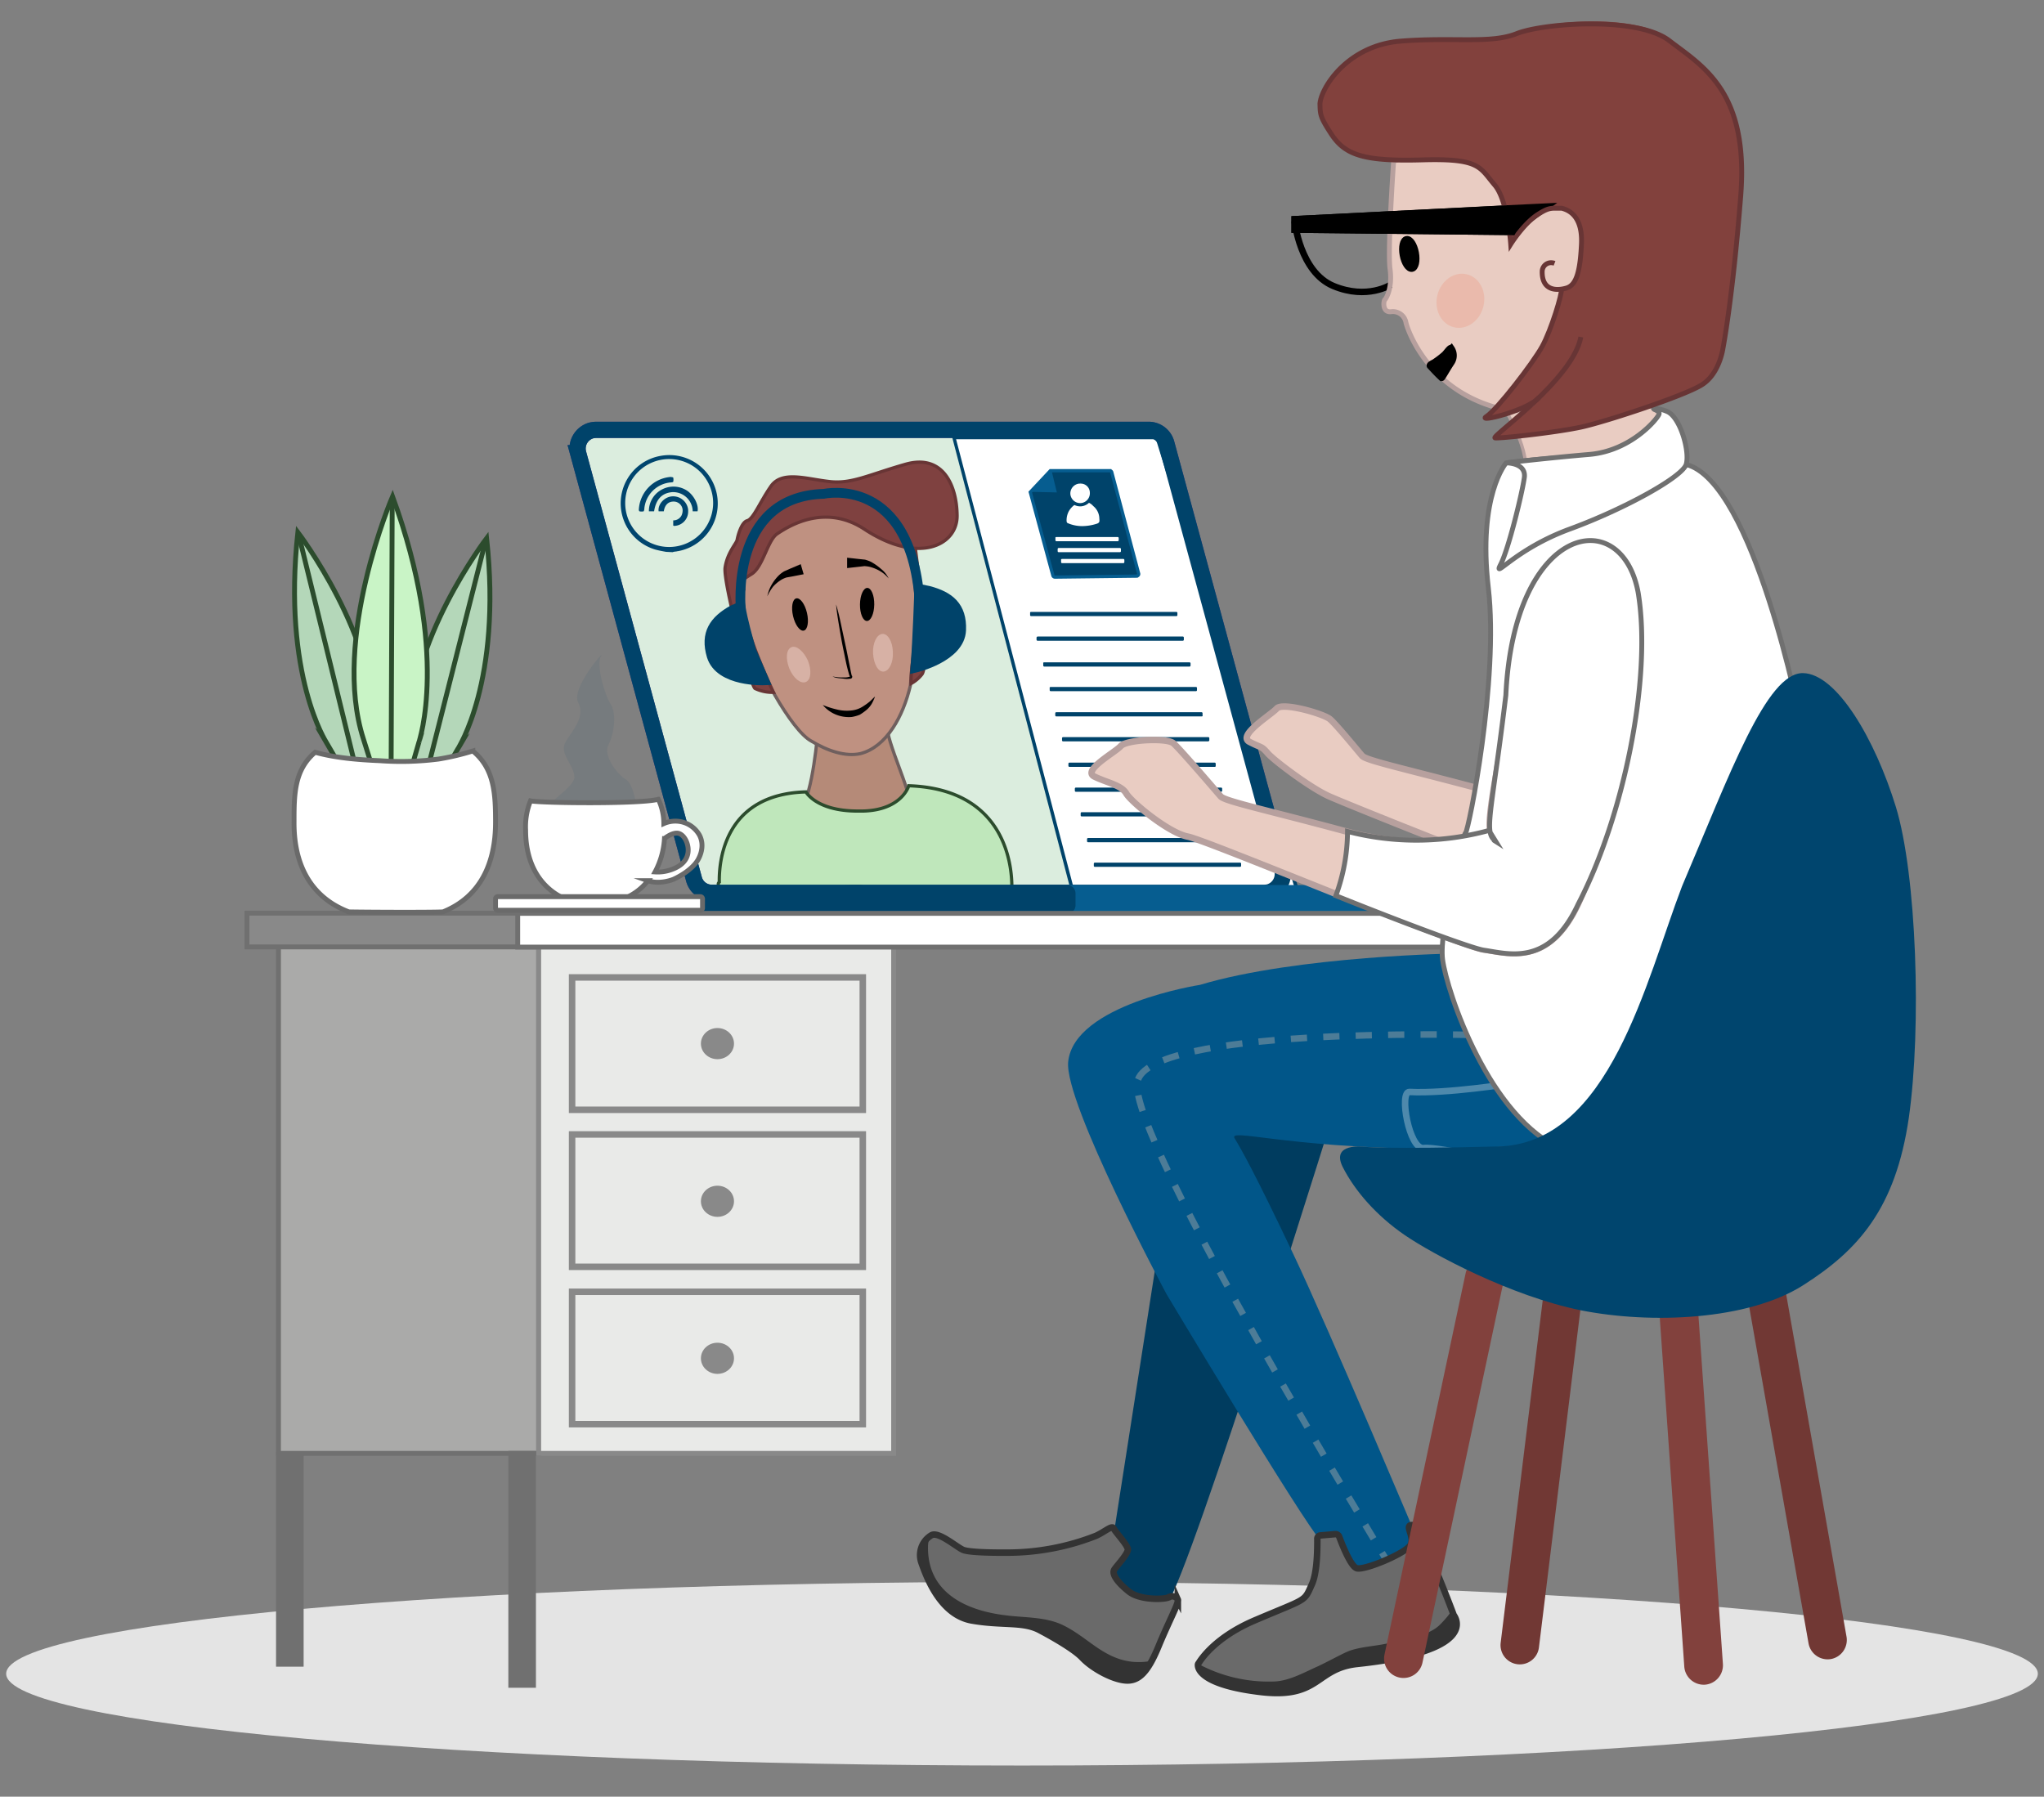 <svg xmlns="http://www.w3.org/2000/svg" width="630" height="553.8" viewBox="0 0 630 553.8"><rect x="0" y="0" width="630" height="553.8" fill="#808080" stroke="none"/><defs><style>.a,.ao,.h,.k,.t{fill:#fff;}.a{opacity:0.782;}.b{fill:#dbedde;stroke:#3e3282;}.aa,.ae,.af,.ah,.ai,.aj,.ak,.al,.an,.ao,.at,.au,.b,.f,.g,.j,.k,.m,.q,.r,.s,.t,.v,.w,.x{stroke-miterlimit:10;}.b,.m{stroke-width:5px;}.c{fill:#dae5cd;}.d{fill:#b58a78;}.d,.e{stroke:#6f5f5e;}.e{fill:#bf9181;}.aa,.ae,.ai,.aj,.ak,.au,.aw,.f,.m,.w,.x{fill:none;}.f{stroke:#394d4b;}.g{fill:#bfe7bb;}.al,.am,.an,.g{stroke:#2c4c2d;}.ap,.at,.i,.j{fill:#00436a;}.j{stroke:#065d90;}.at,.au,.k,.m{stroke:#00436a;}.l{fill:#065d90;}.n{fill:#aaaaa9;}.n,.o,.p,.t{stroke:#707070;}.aa,.al,.am,.an,.ao,.n,.o,.p,.q,.t,.x{stroke-width:1.5px;}.o,.s{fill:#898989;}.p{fill:#707070;}.q,.r{fill:#e9eae8;stroke:#898989;}.ae,.af,.ah,.ai,.aj,.ak,.r,.s,.w,.y{stroke-width:2px;}.s{stroke:#e9eae8;}.ah,.av,.u,.v{fill:#e9ccc2;}.ah,.aj,.v,.x{stroke:#b7a09e;}.w,.y{stroke:#000;}.z{fill:#82413d;}.aa,.as{stroke:#683535;}.ab{fill:#eaa490;opacity:0.44;}.ac{fill:#003c5f;}.ad{fill:#015689;}.ae{stroke:#fbfcfb;opacity:0.307;}.af{fill:#6a6a6a;stroke:#333;}.ag{fill:#333;}.ai{stroke:#4d7c97;stroke-dasharray:5;}.ak{stroke:#939393;}.al{fill:#b4d7b9;}.am{fill:#768376;}.an{fill:#c9f4c6;}.ao{stroke:#6a6a6a;}.ap{opacity:0.081;}.aq{fill:#713834;}.ar{fill:#00456e;}.as{fill:#7f4140;}.at,.au{stroke-width:3px;}.av{opacity:0.556;}</style></defs><path class="a" d="M315,487.6c172.9,0,313.1,12.7,313.1,28.3S487.9,544.2,315,544.2,1.9,531.5,1.9,515.9,142,487.6,315,487.6Z"/><g transform="translate(1172.802 354.892)"><path class="b" d="M-783.1-79.7H-953.4a5.673,5.673,0,0,1-5.5-4.2l-35.7-131.3a5.8,5.8,0,0,1,4-7,7.719,7.719,0,0,1,1.5-.2h170.3a5.673,5.673,0,0,1,5.5,4.2l35.7,131.3a5.8,5.8,0,0,1-4,7A7.72,7.72,0,0,1-783.1-79.7Z"/><path class="c" d="M-858.9-79.7Z"/><path class="d" d="M-920.7-129.7s-1.6,20-5.2,23.7,13.1,5.5,19,4.1,12.8-4.1,14.1-5.9c1.4-1.8-7.1-19.1-6.5-23.4C-898.6-135.4-920.7-129.7-920.7-129.7Z"/><path class="e" d="M-907.6-122.6c8.1-2.1,13.2-11.6,15.4-21,1.2-15,4.1-36.8-1.4-42.3-5.6-5.5-18.2-20-30.7-12.1s-24.5,18.9-19.9,34.1c4.6,15.3,15.5,34.2,21.4,37.4C-917.7-123.4-912.2-121.6-907.6-122.6Z"/><path class="f" d="M-945.2-165.4"/><path class="g" d="M-906.9-81.5c-.9-.6-8.3.2-16.8,1.1-12.6,1.3-27.7,2.5-27.4-1.1,0-.3-.7-.9,0-1.5-.1-5.8,1.1-27.1,26.7-27.8,0,0,3.1,5.8,15.6,5.9h2c12-.3,14.1-7.8,14.1-7.8,34.8,1.2,31.7,33.1,31.7,33.1a236.975,236.975,0,0,1-25.2,1.7C-894.6-78-903.1-78.8-906.9-81.5Z"/><g transform="translate(103.481 1.702)"><path class="h" d="M-876.6-82.8h-69.3l-36.4-138.8h62.7Z"/><path class="i" d="M-981.6-221.2l36.1,137.8h68.1L-920-221.2h-61.6m-1.3-1h63.7l43.3,139.9h-70.4Z"/></g><g transform="translate(131.045 11.492)"><g transform="translate(0.15 41.228)"><path class="i" d="M-986.2-219h44.8a.319.319,0,0,1,.3.3v.7a.319.319,0,0,1-.3.3h-44.8a.319.319,0,0,1-.3-.3v-.7A.265.265,0,0,1-986.2-219Z"/></g><g transform="translate(2.035 48.413)"><path class="i" d="M-986.1-218.6h44.8a.319.319,0,0,1,.3.3v.7a.319.319,0,0,1-.3.3h-44.8a.319.319,0,0,1-.3-.3v-.7A.451.451,0,0,1-986.1-218.6Z"/></g><g transform="translate(3.902 55.873)"><path class="i" d="M-985.9-218.1h44.8a.319.319,0,0,1,.3.3v.7a.319.319,0,0,1-.3.3h-44.8a.319.319,0,0,1-.3-.3v-.7C-986.3-218-986.1-218.1-985.9-218.1Z"/></g><g transform="translate(5.788 63.058)"><path class="i" d="M-985.8-217.7H-941a.319.319,0,0,1,.3.3v.7a.319.319,0,0,1-.3.3h-44.8a.319.319,0,0,1-.3-.3v-.7C-986.2-217.5-986-217.7-985.8-217.7Z"/></g><g transform="translate(13.142 92.072)"><path class="i" d="M-940.6-214.4h-44.8a.319.319,0,0,1-.3-.3v-.7a.319.319,0,0,1,.3-.3h44.8a.319.319,0,0,1,.3.3v.7A.319.319,0,0,1-940.6-214.4Z"/></g><g transform="translate(11.257 84.887)"><path class="i" d="M-940.7-214.9h-44.8a.319.319,0,0,1-.3-.3v-.7a.319.319,0,0,1,.3-.3h44.8a.319.319,0,0,1,.3.3v.7A.265.265,0,0,1-940.7-214.9Z"/></g><g transform="translate(9.39 77.427)"><path class="i" d="M-940.8-215.3h-44.8a.319.319,0,0,1-.3-.3v-.7a.319.319,0,0,1,.3-.3h44.8a.319.319,0,0,1,.3.3v.7A.451.451,0,0,1-940.8-215.3Z"/></g><g transform="translate(18.589 113.908)"><path class="i" d="M-940.3-213.1H-985a.319.319,0,0,1-.3-.3v-.7a.319.319,0,0,1,.3-.3h44.8a.319.319,0,0,1,.3.3v.7C-939.9-213.2-940.1-213.1-940.3-213.1Z"/></g><g transform="translate(16.703 106.724)"><path class="i" d="M-940.4-213.5h-44.8a.319.319,0,0,1-.3-.3v-.7a.319.319,0,0,1,.3-.3h44.8a.319.319,0,0,1,.3.3v.7C-940-213.7-940.2-213.5-940.4-213.5Z"/></g><g transform="translate(14.836 99.264)"><path class="i" d="M-940.5-214h-44.8a.319.319,0,0,1-.3-.3v-.7a.319.319,0,0,1,.3-.3h44.8a.319.319,0,0,1,.3.3v.7A.265.265,0,0,1-940.5-214Z"/></g><g transform="translate(7.504 70.242)"><path class="i" d="M-941-215.8h-44.8a.319.319,0,0,1-.3-.3v-.7a.319.319,0,0,1,.3-.3H-941a.319.319,0,0,1,.3.3v.7C-940.6-215.9-940.8-215.8-941-215.8Z"/></g><path class="j" d="M-953.4-188.8l-25.3.3a.675.675,0,0,1-.6-.4l-7-25.8,6.2-6.6h18.3a.675.675,0,0,1,.6.4l8.3,31.3a.569.569,0,0,1-.4.7A.1.1,0,0,1-953.4-188.8Z"/><g transform="translate(10.793 9.281)"><path class="h" d="M-981.1-213.5a11.175,11.175,0,0,1-4.4-.9c-.3-.1-.4-.4-.4-.8a5.918,5.918,0,0,1,.7-2.9,6.285,6.285,0,0,1,3.4-2.8,3.944,3.944,0,0,1,4.1,1.2,5.076,5.076,0,0,1,1.9,3.9c.1,1,0,1.2-.6,1.5A14.961,14.961,0,0,1-981.1-213.5Z"/></g><g transform="translate(11.463 3.583)"><path class="k" d="M-978.9-218.2a3.552,3.552,0,0,1-3.2,3.8,3.552,3.552,0,0,1-3.8-3.2,3.552,3.552,0,0,1,3.2-3.8h.3a3.3,3.3,0,0,1,3.5,3.2Z"/></g><g transform="translate(7.457 19.543)"><path class="h" d="M-985.7-220.4h18.9a.319.319,0,0,1,.3.3v.7a.319.319,0,0,1-.3.3h-18.9a.319.319,0,0,1-.3-.3v-.7C-986.1-220.2-985.9-220.4-985.7-220.4Z"/><g transform="translate(1.644 6.357)"><path class="h" d="M-985.6-220h18.9a.319.319,0,0,1,.3.3v.7a.319.319,0,0,1-.3.3h-18.9a.319.319,0,0,1-.3-.3v-.7C-986-219.8-985.8-220-985.6-220Z"/></g><g transform="translate(0.687 3.179)"><path class="h" d="M-985.7-220.2h18.9a.319.319,0,0,1,.3.3v.7a.319.319,0,0,1-.3.3h-18.9a.319.319,0,0,1-.3-.3v-.7A.319.319,0,0,1-985.7-220.2Z"/></g></g><path class="l" d="M-986.5-214.8l8.4.2-1.7-7Z"/></g><path class="m" d="M-783.1-79.7H-953.4a5.673,5.673,0,0,1-5.5-4.2l-35.7-131.3a5.8,5.8,0,0,1,4-7,7.719,7.719,0,0,1,1.5-.2h170.3a5.673,5.673,0,0,1,5.5,4.2l35.7,131.3a5.8,5.8,0,0,1-4,7A7.72,7.72,0,0,1-783.1-79.7Z"/><path class="l" d="M-844.9-82.1h115.4a1.216,1.216,0,0,1,1.2,1.2v7.1a1.216,1.216,0,0,1-1.2,1.2H-844.9a1.216,1.216,0,0,1-1.2-1.2v-7.1A1.216,1.216,0,0,1-844.9-82.1Z"/><path class="i" d="M-955.2-82.1h111.3a2.582,2.582,0,0,1,2.6,2.6v3.6a2.582,2.582,0,0,1-2.6,2.6H-955.2a2.582,2.582,0,0,1-2.6-2.6v-3.6A2.646,2.646,0,0,1-955.2-82.1Z"/></g><g transform="translate(1076.933 236.375)"><rect class="n" width="80.2" height="158.4" transform="translate(-991.1 53.2)"/><rect class="o" width="94.4" height="10.4" transform="translate(-1000.8 45.1)"/><path class="p" d="M-991.1,212h7v64.6h-7Z"/><rect class="p" width="7" height="71.5" transform="translate(-919.5 211.6)"/><path class="q" d="M-884.7,53.2h-26.2V211.6h109.4V53.2Z"/><path class="r" d="M-867.4,64.9h-33.2v40.8H-811V64.9Z"/><rect class="r" width="89.6" height="40.8" transform="translate(-900.6 113.3)"/><ellipse class="s" cx="6.1" cy="5.8" rx="6.1" ry="5.8" transform="translate(-861.9 79.5)"/><ellipse class="s" cx="6.1" cy="5.8" rx="6.1" ry="5.8" transform="translate(-861.9 128.1)"/><rect class="r" width="89.6" height="40.8" transform="translate(-900.6 161.8)"/><ellipse class="s" cx="6.1" cy="5.8" rx="6.1" ry="5.8" transform="translate(-861.9 176.5)"/><g transform="translate(78.434 258.653)"><rect class="t" width="401.3" height="10.4" transform="translate(-995.8 -213.5)"/></g><path class="u" d="M-647.4-186.6s-1.9,27.2-1.1,33.1-1.2,9.2-1.6,9.5-.9,4.1,2,3.7a4.081,4.081,0,0,1,4.5,3.3c.2,1.3,6.5,21.7,30.5,26.9s49.1-69.3,49.1-69.3l-60.3-18.9Z"/><path class="v" d="M-613-110.1s8.3,13.4,5.9,20.8,43.2-12.2,43.2-12.2,9.6,4.3-1.9-7.5c-11.4-11.7-47.2-1.1-47.2-1.1"/><path class="w" d="M-677.9-168.2s1.6,15.7,12,20,17.6-.4,17.6-.4"/><path class="x" d="M-647.4-186.6s-1.9,27.2-1.1,33.1-1.2,9.2-1.6,9.5-.9,4.1,2,3.7a4.081,4.081,0,0,1,4.5,3.3c.2,1.3,6.5,21.7,30.5,26.9s49.1-69.3,49.1-69.3l-60.3-18.9Z"/><ellipse class="y" cx="2" cy="4.6" rx="2" ry="4.6" transform="translate(-645.368 -162.263) rotate(-10.533)"/><path class="y" d="M-635-124.6a28.526,28.526,0,0,0,3.3-2.5c.7-.7,1.8-2.4,2.1-1.9a3.923,3.923,0,0,1,0,4.4c-1.4,2.1-2.8,4.7-3,4.7-1.3-1.2-2.4-2.4-3.6-3.7C-636.4-124-635-124.6-635-124.6Z"/><path class="z" d="M-618.3-107.7c3.4-.3,13.2-3.6,14.2-3.6a18.028,18.028,0,0,1-2.1.8c-2.9,2.6-10.5,9-9.9,9,1.7.2,19.5-1.7,27.1-3.4,7.5-1.7,30.5-10.5,36.5-12.9s6.9-11.2,6.9-11.2,3.6-15.2,5.5-47.2-13.1-39.3-22.1-47.8-39.2-6.2-47-2.1c-7.8,4-19.3,1-35.7,2.3-16.3,1.3-24.2,14.1-24.9,19.3.2.7-.2,1.7,0,2.8.2,1.2,1.3,2.8,3.6,6.8,3.5,6,10.4,8.3,28.1,7.8s19.6,3.8,22.2,7.8c3.7,5.6,4.3,17.7,4.3,17.7s4.2-6.2,8.6-9,6.9-1.9,8.4-1.4c1.5.6,5.6,2.5,5.2,11s-.9,10.3-2.8,12.9c-1.4-.1-1.4.4-2.4.8-1.9-.5-2,4.3-2,4.3l-.5,2.2C-600.5-126.1-618.3-107.7-618.3-107.7Z"/><path class="aa" d="M-595.7-147.2c.3,1.3-3.1,12.5-5.9,17.6s-14,19.6-17.2,21.6c-3.2,2.1,13.3-2,16.3-6"/><path class="y" d="M-610.7-164.9l-67.2-.7v-3.2l65.2-3.3,12.5-.6Z"/><ellipse class="ab" cx="8.4" cy="7.3" rx="8.4" ry="7.3" transform="translate(-635.906 -137.257) rotate(-76.149)"/><path class="ac" d="M-663.9,100.2s-45.6,147.2-53.5,158.2-20.7-13.1-20.7-13.1l4.1-6.6,16.6-106.4,5.4-32.2Z"/><path class="ad" d="M-627.5,57.5s-49.6.7-79.6,9.7c0,0-38.8,6-40.6,23.7-1.3,12.6,30.3,71.6,30.3,71.6s41.9,70,47.8,76.4,14.5,17.4,15.9,16.6,14-16.6,14-16.6-27.8-66-38.6-88.7c-12.1-25.5-16.2-32.6-18.1-35.7-2-3.2,15.3,2.7,58.3,3.2,43.1.5,45.7-5.9,45.7-5.9Z"/><path class="ae" d="M-611.2,97.6s-19.8,3.2-31.3,2.6c-3.3-.2-.1,17.9,4.4,17.3s31,5.6,31,5.6l9.8-16.1Z"/><path class="af" d="M-756.3,266.2s9.8,5.1,12.9,8.4,9.5,6.8,13.6,7c3.8.2,6.6-2.4,9.9-10.4s6.4-13.6,6-14.5a1.881,1.881,0,0,0-2.6-.8h-.1c-.7.7-8.9,1.2-12.5-1.8-3.7-3-5.3-5.5-4.3-6.8.9-1.3,4.1-4.7,4.1-6.1-.1-1.4-4-5.5-4.4-6.5-.5-1-2.6,1-5.4,2.3a74.719,74.719,0,0,1-27.6,5.2c-1.1,0-11.4.1-13.5-.9s-7.4-5.6-9.6-4.5a7.123,7.123,0,0,0-3.1,8.6c1.4,3.9,5.6,15.9,15.4,17.7C-767.9,264.8-761.5,263.3-756.3,266.2Z"/><path class="ag" d="M-728.3,275.8c-8.7-1.1-13.5-7.6-20.9-11.2-5.5-2.7-12-2.3-17.9-3.1-12.3-1.5-24.1-7.1-23.8-21.3a7.639,7.639,0,0,1,.8-3.3,7.266,7.266,0,0,0-2.9,8.5c1.4,3.9,5.6,15.9,15.4,17.7s16.2.3,21.4,3.2c0,0,9.8,5.1,12.9,8.4s9.5,6.8,13.6,7c3,.1,5.4-1.5,8-6.2A20.937,20.937,0,0,1-728.3,275.8Z"/><path class="ah" d="M-532.9-42.1c.2,13.1-5,52.4-14,71.8-9,19.5-21.4,15.3-29.1,14.2s-82.6-31-91.2-34.8c-5.7-2.5-17.1-11.1-19-13.3-2-2.3-1.7-1.5-5.6-3.5s6.6-8.3,8.4-10.3,14.4,1.6,16.4,3.3,8.6,9.8,9.9,11.3S-642.9.8-618.8,7.3-576,9-576,9l9.6,4.6a17.7,17.7,0,0,1-6.8-4.2c-3.1-3.1-1.1-22.5,4-44.2"/><path class="ai" d="M-624.1,82.6s-99.4-2.4-102.3,14.6,77.3,148.1,77.3,148.1"/><path class="t" d="M-612.7-93.7s-8.8,10-5.5,38.5-6.1,74.8-7,75.5c-.9.6-8.3,30.1-7.1,39.1,1.3,9.8,14.3,49.1,37.3,58.7,13.6,5.7,73.1-131.9,73.1-131.9s-14.5-74.1-35.3-79.4C-578-98.6-612.7-93.7-612.7-93.7Z"/><path class="t" d="M-612.7-93.7s6.2-.1,5.6,4.5c-.6,4.5-4.8,21.9-7.3,26.8s4.4-4.7,21.3-10.9,34.8-16.1,35.9-20-1.7-14-5.6-16.1a11.422,11.422,0,0,0-4.4-1.1c-.4.5,2,.5,1.6,1.8s-8.5,11.3-21.5,12.4S-612.7-93.7-612.7-93.7Z"/><path class="u" d="M-576.5-29.7c.2,13.1-5,52.4-14,71.8s-21.4,15.3-29.1,14.2-85.3-33.7-91.2-34.8-17.5-10.7-19-13.3-5.9-3.3-9.8-5.2,6.3-7.4,8.1-9.4c1.7-2,14.2-2.6,16.2-.9S-702,7.6-700.7,9.1s14.2,4.2,38.3,10.7c24,6.6,42.8,1.7,42.8,1.7l9.6,4.6a17.7,17.7,0,0,1-6.8-4.2c-3.1-3.1,1.5-22,4-44.2,2.5-22.1,22.3-43.1,22.3-43.1s6.8-4.5,13,0"/><path class="aj" d="M-576.5-29.7c.2,13.1-5,52.4-14,71.8s-21.4,15.3-29.1,14.2-85.3-33.7-91.2-34.8-17.5-10.7-19-13.3-5.9-3.3-9.8-5.2,6.3-7.4,8.1-9.4c1.7-2,14.2-2.6,16.2-.9S-702,7.6-700.7,9.1s14.2,4.2,38.3,10.7c24,6.6,42.8,1.7,42.8,1.7l9.6,4.6a17.7,17.7,0,0,1-6.8-4.2c-3.1-3.1,2.1-22,5-44.2,2.9-22,21.2-39.9,21.2-39.9"/><path class="t" d="M-612.8-22.1c-4,33.3-6.5,41.2-4,44.2.9.9-.2.2.9.9l-2.1-3.4a84.757,84.757,0,0,1-43.6.3,57.83,57.83,0,0,1-3.6,19.8c20.9,8.4,41.8,16.2,45.6,16.8,7.7,1.1,20.1,5.2,29.1-14.2,14-26.9,22.8-69.5,18.5-95.9C-577-81.3-610.3-75-612.8-22.1Z"/><path class="ak" d="M-929.7-1.9a80.259,80.259,0,0,1-12,2.7,88.162,88.162,0,0,1-19.2.6c-7.5-.4-14.8-1-21.3-3.1"/><g transform="translate(13.767 148.19)"><path class="al" d="M-998.9-220.5s24.9,32.7,23,60.5-.7,27.5-.7,27.5l-13.5-23.2C-990-155.6-1003.7-176.3-998.9-220.5Z"/><path class="am" d="M-998.6-219.6l19.6,80.1"/></g><g transform="translate(47.658 149.928)"><path class="al" d="M-974.6-220.4s-24.9,32.7-23,60.5.7,27.5.7,27.5l13.5-23.2C-983.5-155.5-969.8-176.2-974.6-220.4Z"/><path class="am" d="M-974.9-219.7l-20.6,81.2"/></g><g transform="translate(30.959 137.749)"><path class="an" d="M-986.9-221.1s-18.9,43.9-9,74.7c9.9,30.9,8.5,30.8,8.5,30.8l8.7-30C-978.8-145.5-969.2-172.7-986.9-221.1Z"/><path class="am" d="M-987-220.3l-.4,97.4"/></g><path class="ao" d="M-969.4,44.7c4.6.1,25,.2,29,0,11.9-4.8,16.2-15.5,16.2-27.6,0-8.7-.3-16.5-7-22a77.679,77.679,0,0,1-10.6,2.5,90.329,90.329,0,0,1-18,.5c-7.1-.3-13.9-.9-20-2.6-6.5,5.5-6.5,13.1-6.5,21.5C-986.4,29.4-981.7,40-969.4,44.7Z"/><path class="af" d="M-670,236.9l4.6-.4a1.213,1.213,0,0,1,1.2.7c.9,2.4,3.5,9.1,5.4,9.8,2.3.8,15.5-4.7,16.7-7.3s-2.1-6,.4-6c2.3,0,11.9,25.2,12.7,27.4,0,.1.1.2.1.3.9,1.2,7.2,11.2-29.7,15.1-12.9,1.4-11.4,10.7-29.4,8.7-18.3-2.1-19.7-7-19.7-8.3a.735.735,0,0,1,.2-.6c.8-1.3,5.2-8.1,17.5-13.3,16.2-6.9,14.9-5.5,17.4-11,1.7-3.7,1.7-11.1,1.7-13.9A1.033,1.033,0,0,1-670,236.9Z"/><path class="ag" d="M-633.2,264.5c-3.2,3.1-9.7,4.5-17.7,6-3.3.6-7.6.9-10.7,2.2-2.1.9-7.4,3.8-9.5,4.7-4,1.8-8.3,4.2-12.7,4.5a45.8,45.8,0,0,1-23.8-5.4h0s-1.5,6.3,19.7,8.7c18,2,16.5-7.4,29.4-8.7,41.1-4.1,29.1-16.7,29.1-16.7S-630,261.3-633.2,264.5Z"/><path class="ap" d="M-898.7-19.8c2.4,4.4-2.1,8.9-4,12.3s2.8,7.1,2.8,10.6-9.3,7.9-9.9,12.2,14.5,4.6,14.5,4.6l15.1-3.1s-.7-11-3.8-12.9c-3-1.8-7.1-7.6-5.4-10.7,1.7-3.2,2.6-9.6.7-12.5s-4.6-12.3-3-14.9C-890-36.7-901.1-24.2-898.7-19.8Z"/><g transform="translate(80.874 225.68)"><path class="ao" d="M-970.4-184.6h-12.1s-13.3-3.5-13.3-21.6a21.346,21.346,0,0,1,1.5-9c3.6.7,34.3,1,39.4-.5a17.52,17.52,0,0,1,1.7,7.5,8.73,8.73,0,0,1,4.5-.7,8.5,8.5,0,0,1,6.5,4.3c1.8,3.5-.1,6.9-.5,7.6-2.2,3.7-7.6,6-7.6,6s-4.1,1.7-7.8.4a17.737,17.737,0,0,1-8.4,5.9h-3.9Zm19.5-9.4c1.1-.4,4-1.5,4.9-4.2,1-2.8-.6-6.5-2.7-7-1.3-.3-3,.6-4.3,1.6a24.879,24.879,0,0,1-2.9,10.3A12.384,12.384,0,0,0-950.9-194Z"/></g><path class="ao" d="M-923.5,40h62.4a.684.684,0,0,1,.7.7v2.8a.684.684,0,0,1-.7.7h-62.4a.684.684,0,0,1-.7-.7V40.7A.684.684,0,0,1-923.5,40Z"/><path class="z" d="M-560.3,157.1h0a6.014,6.014,0,0,1,6.4,5.5h0l8,113.9a6.014,6.014,0,0,1-5.5,6.4h0a6.014,6.014,0,0,1-6.4-5.5l-8-113.9a5.954,5.954,0,0,1,5.5-6.4Z"/><path class="z" d="M-618.1,151.5h0a5.969,5.969,0,0,1,4.6,7.1l-25,117.5a5.969,5.969,0,0,1-7.1,4.6h0a5.969,5.969,0,0,1-4.6-7.1l25-117.5A6.018,6.018,0,0,1-618.1,151.5Z"/><path class="aq" d="M-535.2,147a5.978,5.978,0,0,1,6.9,4.8h0l20.5,116.3a5.978,5.978,0,0,1-4.8,6.9,5.978,5.978,0,0,1-6.9-4.8L-540,153.9a5.926,5.926,0,0,1,4.8-6.9Z"/><path class="aq" d="M-593.4,147.5h0a5.942,5.942,0,0,1,5.2,6.6l-14.4,117.3a5.942,5.942,0,0,1-6.6,5.2h0a5.942,5.942,0,0,1-5.2-6.6L-600,152.7A5.942,5.942,0,0,1-593.4,147.5Z"/><path class="ar" d="M-656.6,117.1s-10.2-1.3-6.5,6.2c3.8,7.5,10.5,15.1,19.1,21s32.7,18.8,54.3,23.2c21.6,4.3,51.5,3.1,68.5-7.7s28.5-23.6,32.6-51.6c4-28,2.4-75.1-4-95.9s-18.2-41-28.6-41.2c-11.3-.2-22.5,31-37.3,65.7-11.1,29-22.3,79.4-56.7,80.2C-649.6,117.9-656.6,117.1-656.6,117.1Z"/><path class="aa" d="M-589.7-132.5c-2.4,13.2-28.1,30.9-26.4,31.1s19.2-1.7,26.8-3.4,31.3-9.5,36.8-12.9c5.5-3.3,6.6-11.2,6.6-11.2s3-15.3,5.5-47.2c2.5-32.2-11.7-39.8-22.1-47.8-9.9-7.5-38.8-5.4-47-2.1-8.1,3.2-19.3,1-35.7,2.3-16.3,1.3-24.5,14.2-24.9,19.3.1,3.4,0,4,3.6,9.5,4.3,6.5,10.4,8.3,28.1,7.8s17.5,2.3,22.2,7.8c4,4.7,4.9,18.2,4.9,18.2s4-6.4,8.4-9.2c2.5-1.6,3.4-1.8,4.8-1.9h2.5c2.4.6,6.5,2.6,6.1,11.1s-1.6,12.6-4.6,13.5-7.6.9-7.5-5.1a2.738,2.738,0,0,1,2.9-2.7,2.921,2.921,0,0,1,.9.2"/><path class="y" d="M-610.8-164.9l-67.1-.7v-3.2l65.8-3.3,3.7,1.5Z"/></g><path class="as" d="M281.7,165.9s5.3,37.7,2.5,41.9a11.1,11.1,0,0,1-3.4,2.9s-.2-2.8,1-10.6c1.4-11.1.9-26.5-4-33.8C276.4,164.3,281.7,165.9,281.7,165.9Z"/><path class="as" d="M229.2,178.7s-1,.4,2.5-1.8,4.9-10.5,7.9-12.4c2.9-1.9,14.3-9.6,26.8-1.4,16.7,11,28.7,5,28.6-4.2s-4.3-19.1-15.9-15.8-16.7,6.2-23.7,5.3c-7-.8-14.4-3.4-17.8,1.5s-5.4,10.1-7.3,10.6c-1.8.5-2.9,4.7-3.1,5.9-.2,1.1-3,3.9-3.7,8.5-.7,4.5,7.8,36.4,9.2,37.3a12.441,12.441,0,0,0,5.7,1.2s-12.5-25.7-9-32.1"/><g transform="translate(1211.047 373.113)"><path class="at" d="M-982.8-186.1c.8,4.6,2.1,9.1,3.3,13.5,1.9,4.4,2,4.6,4,9.2,0,0-13.7.6-16.2-7.5-2.1-7,.8-11,6.5-14.2C-984.3-185.5-983.7-185.7-982.8-186.1Z"/><path class="at" d="M-927.7-191.6s-.6,16.8-1.2,24.3c0,0,13.8-3.2,14.1-11.6.3-7.3-3.6-10.4-10-12.1C-925.7-191.2-926.7-191.4-927.7-191.6Z"/><path class="au" d="M-982.7-185.1s-3.7-35,25.6-35.8c0,0,27.3-6.1,29.6,34.5"/></g><ellipse cx="2.2" cy="5.1" rx="2.2" ry="5.1" transform="matrix(0.974, -0.228, 0.228, 0.974, 243.275, 184.941)"/><ellipse cx="5.1" cy="2.2" rx="5.1" ry="2.2" transform="translate(264.991 191.381) rotate(-89.216)"/><path class="av" d="M269.1,201.5c-.2-3.2,1.1-5.9,2.8-6.1s3.2,2.3,3.3,5.5c.2,3.2-1.1,5.9-2.8,6.1S269.3,204.7,269.1,201.5Z"/><path class="av" d="M243.3,206.1c-1.2-3-1-5.9.6-6.6,1.5-.7,3.8,1.2,5.1,4.1,1.2,3,1,5.9-.6,6.6S244.5,209,243.3,206.1Z"/><path d="M257.7,186.3c.7,2.3,1.2,4.6,1.7,7,.5,2.3,1,4.7,1.5,7l1.4,7c.1.3.1.6.2.8,0,.1,0,.1.1.2a.629.629,0,0,1,0,.6.6.6,0,0,1-.6.3,6.045,6.045,0,0,1-1.9,0c-.6-.1-1.2-.1-1.8-.2a4.8,4.8,0,0,1-1.7-.5,13.817,13.817,0,0,0,3.5.3,4.678,4.678,0,0,0,1.7-.2c.1,0,.3-.1.2-.1v.1l-.1-.2a4.705,4.705,0,0,1-.3-.9c-.7-2.3-1.1-4.7-1.6-7-.5-2.4-.9-4.7-1.3-7.1S257.9,188.7,257.7,186.3Z"/><path d="M253.6,217.3a27.829,27.829,0,0,0,4.4,1.4,12.51,12.51,0,0,0,4.3.3,8.015,8.015,0,0,0,3.9-1.4,20.273,20.273,0,0,0,1.8-1.3c.6-.5,1.1-1.1,1.7-1.6a14.721,14.721,0,0,1-1,2.2,7.35,7.35,0,0,1-1.6,1.9,15.939,15.939,0,0,1-2.1,1.5,11.7,11.7,0,0,1-2.5.7,10.556,10.556,0,0,1-5-.8A10.242,10.242,0,0,1,253.6,217.3Z"/><path class="ar" d="M205.3,170.1c-1.1-.2-2.2-.4-3.3-.7a14.85,14.85,0,0,1,1.7-28.9,14.928,14.928,0,0,1,5.2,29.4c-.2,0-.4.1-.6.1a3.553,3.553,0,0,0-1,.2Zm14.5-14.8a13.552,13.552,0,1,0-13.5,13.3A13.593,13.593,0,0,0,219.8,155.3Z"/><path class="ar" d="M215,157.6h-1.5a6.021,6.021,0,0,0-6.4-5.9c-3.1.3-4.9,2.2-5.5,5.9H200a7.479,7.479,0,0,1,3.8-6.6,7.609,7.609,0,0,1,8.2.4C214,152.9,215.4,155.7,215,157.6Z"/><path class="ar" d="M207.5,162v-1.6A2.851,2.851,0,0,0,210,159a3.661,3.661,0,0,0,.4-1.8,2.757,2.757,0,0,0-2.8-2.6c-1.6,0-2.7,1-3,3H203c-.3-2.1,1.7-4.4,4.1-4.6a4.655,4.655,0,0,1,5,4.1v.4a4.421,4.421,0,0,1-4.4,4.6A.31.31,0,0,0,207.5,162Z"/><path class="ar" d="M206.8,147c.3.1.7.1.7.2a2.854,2.854,0,0,1,0,1.3c0,.1-.5.2-.8.2a8.955,8.955,0,0,0-8.1,8,2,2,0,0,1-.2.9,2.854,2.854,0,0,1-1.3,0c-.1,0-.2-.3-.2-.5A10.676,10.676,0,0,1,206.8,147Z"/><path d="M236.5,183.8a11.415,11.415,0,0,1,1.3-3.5,13.307,13.307,0,0,1,2.3-3,9.55,9.55,0,0,1,1.6-1.2l1.8-.8,3.3-1.4.9,3.1-3.6.7-1.7.3a8.427,8.427,0,0,0-1.4.6,11.333,11.333,0,0,0-2.7,2.2A14.915,14.915,0,0,0,236.5,183.8Z"/><path d="M273.9,178.3a8,8,0,0,0-2.3-2.9,17.323,17.323,0,0,0-3.1-2.2,10.663,10.663,0,0,0-1.9-.7l-1.9-.2-3.6-.4v3.2l3.6-.4,1.7-.2a9.972,9.972,0,0,1,1.6.2,12.66,12.66,0,0,1,3.2,1.3A9.993,9.993,0,0,1,273.9,178.3Z"/><rect class="aw" width="630" height="553.8"/></svg>
